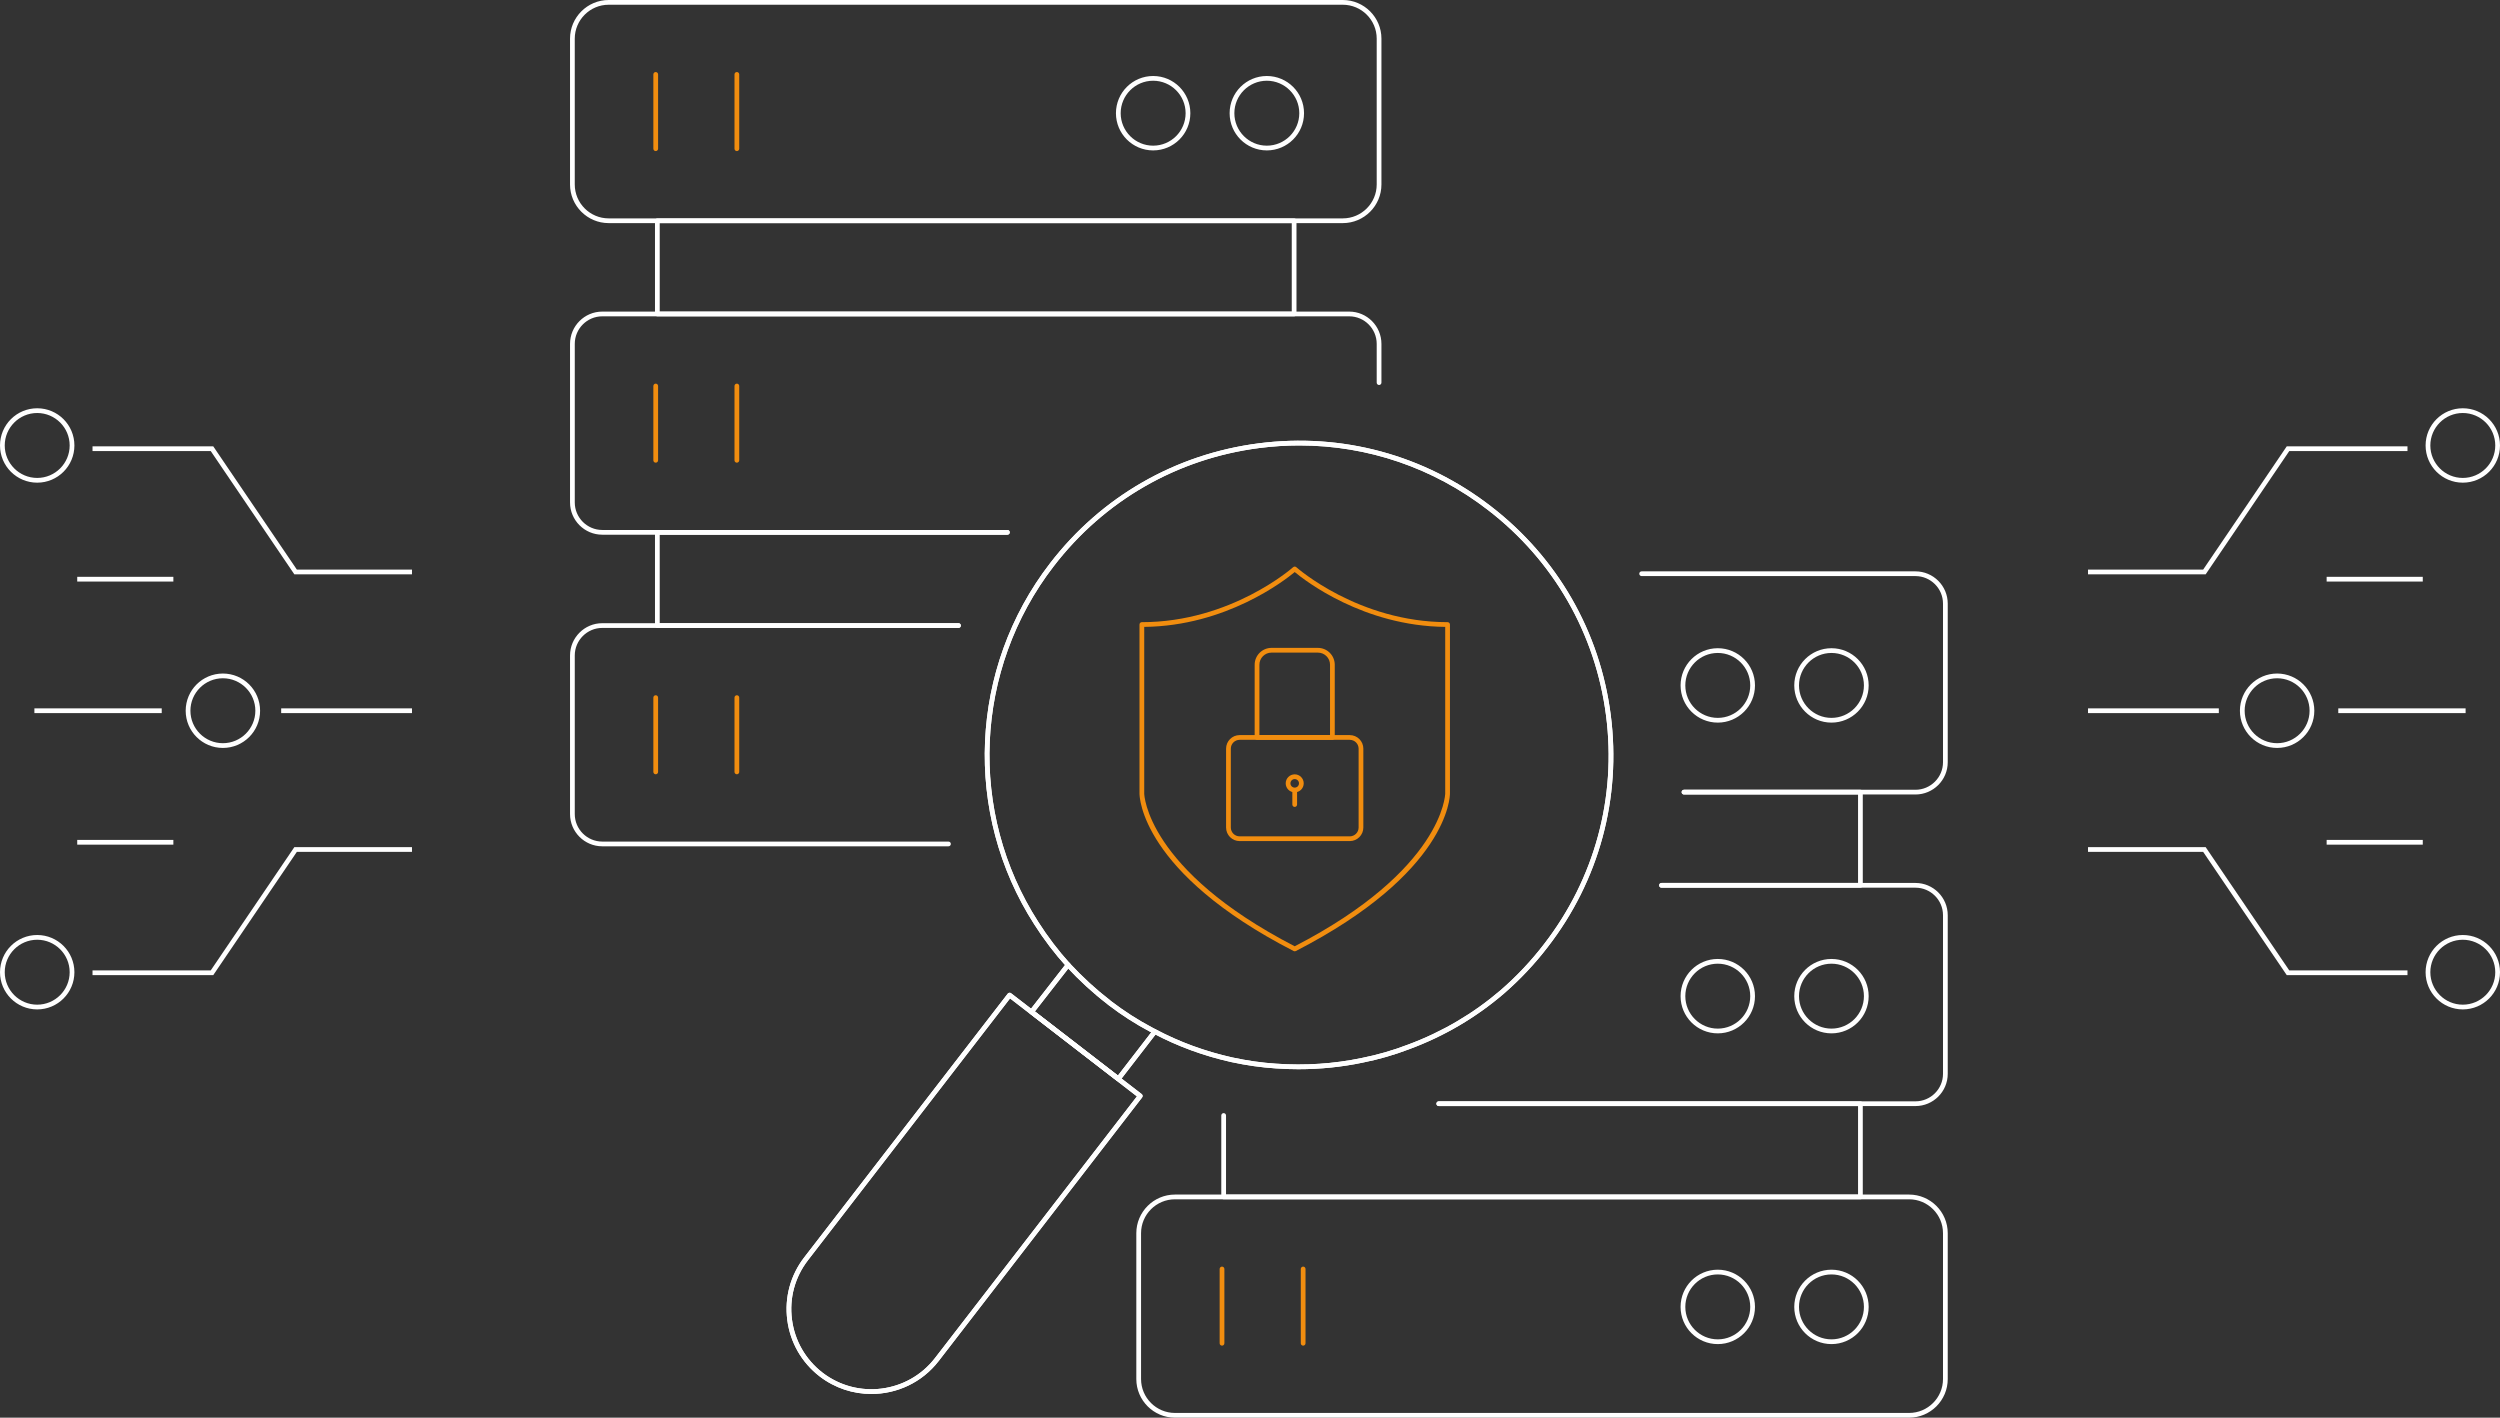 <?xml version="1.0" encoding="UTF-8"?>
<svg id="Layer_2" data-name="Layer 2" xmlns="http://www.w3.org/2000/svg" viewBox="0 0 659.718 374.108">
  <rect x="0" y="0" width="659.718" height="374.108" fill="#333333" stroke="none"/>
  <g id="Layer_1-2" data-name="Layer 1">
    <g>
      <path d="M341.66,251.039c-.098,0-.196-.023-.286-.069-40.215-20.675-40.678-40.715-40.678-41.558v-44.606c0-.345.28-.625.625-.625,23.524,0,39.76-14.363,39.921-14.508.236-.214.6-.214.836,0,.161.145,16.396,14.508,39.92,14.508.345,0,.625.28.625.625v44.606c0,.843-.462,20.872-40.677,41.558-.09.046-.188.069-.286.069ZM301.946,165.427v43.985c0,.197.559,20.073,39.714,40.299,39.154-20.236,39.712-40.102,39.713-40.301v-43.983c-21.582-.228-37.02-12.23-39.713-14.469-2.693,2.239-18.132,14.241-39.714,14.469Z" style="fill: #f18d0f;"/>
      <g>
        <path d="M356.186,221.954h-29.056c-1.976,0-3.583-1.606-3.583-3.582v-20.808c0-1.976,1.607-3.583,3.583-3.583h29.056c1.976,0,3.583,1.607,3.583,3.583v20.808c0,1.976-1.607,3.582-3.583,3.582ZM327.13,195.231c-1.287,0-2.333,1.047-2.333,2.333v20.808c0,1.286,1.046,2.332,2.333,2.332h29.056c1.286,0,2.333-1.046,2.333-2.332v-20.808c0-1.286-1.047-2.333-2.333-2.333h-29.056Z" style="fill: #f18d0f;"/>
        <path d="M351.602,195.231h-19.888c-.345,0-.625-.28-.625-.625v-19.189c0-2.455,1.997-4.452,4.451-4.452h12.234c2.455,0,4.452,1.997,4.452,4.452v19.189c0,.345-.28.625-.625.625ZM332.34,193.981h18.638v-18.564c0-1.766-1.437-3.202-3.202-3.202h-12.234c-1.765,0-3.201,1.436-3.201,3.202v18.564Z" style="fill: #f18d0f;"/>
        <g>
          <path d="M341.658,209.092c-1.311,0-2.377-1.066-2.377-2.377s1.066-2.377,2.377-2.377,2.377,1.066,2.377,2.377-1.066,2.377-2.377,2.377ZM341.658,205.588c-.621,0-1.127.506-1.127,1.127s.506,1.127,1.127,1.127,1.127-.506,1.127-1.127-.506-1.127-1.127-1.127Z" style="fill: #f18d0f;"/>
          <path d="M341.658,212.936c-.345,0-.625-.28-.625-.625v-3.432c0-.345.28-.625.625-.625s.625.28.625.625v3.432c0,.345-.28.625-.625.625Z" style="fill: #f18d0f;"/>
        </g>
      </g>
    </g>
    <g>
      <g>
        <g>
          <polygon points="108.718 151.565 77.677 151.565 55.609 119.03 24.416 119.03 24.416 117.78 56.271 117.78 78.339 150.315 108.718 150.315 108.718 151.565" style="fill: #fff;"/>
          <polygon points="56.271 257.329 24.416 257.329 24.416 256.079 55.609 256.079 77.677 223.542 108.718 223.542 108.718 224.792 78.339 224.792 56.271 257.329" style="fill: #fff;"/>
        </g>
        <rect x="74.2" y="186.929" width="34.519" height="1.25" style="fill: #fff;"/>
        <rect x="9.077" y="186.929" width="33.599" height="1.25" style="fill: #fff;"/>
        <path d="M58.817,178.987c4.724,0,8.567,3.843,8.567,8.567s-3.843,8.566-8.567,8.566-8.567-3.843-8.567-8.566,3.843-8.567,8.567-8.567M58.817,177.737c-5.422,0-9.817,4.395-9.817,9.817s4.395,9.816,9.817,9.816,9.817-4.395,9.817-9.816-4.395-9.817-9.817-9.817h0Z" style="fill: #fff;"/>
        <path d="M9.817,108.987c4.724,0,8.567,3.843,8.567,8.567s-3.843,8.566-8.567,8.566-8.567-3.843-8.567-8.566,3.843-8.567,8.567-8.567M9.817,107.737c-5.421,0-9.817,4.395-9.817,9.817s4.395,9.816,9.817,9.816,9.817-4.395,9.817-9.816-4.395-9.817-9.817-9.817h0Z" style="fill: #fff;"/>
        <path d="M9.817,247.987c4.724,0,8.567,3.843,8.567,8.567s-3.843,8.566-8.567,8.566-8.567-3.843-8.567-8.566,3.843-8.567,8.567-8.567M9.817,246.737c-5.421,0-9.817,4.395-9.817,9.817s4.395,9.816,9.817,9.816,9.817-4.395,9.817-9.816-4.395-9.817-9.817-9.817h0Z" style="fill: #fff;"/>
        <g>
          <rect x="20.379" y="221.643" width="25.37" height="1.25" style="fill: #fff;"/>
          <rect x="20.379" y="152.215" width="25.37" height="1.25" style="fill: #fff;"/>
        </g>
      </g>
      <g>
        <g>
          <polygon points="582.042 151.565 551 151.565 551 150.315 581.38 150.315 603.447 117.78 635.303 117.78 635.303 119.03 604.109 119.03 582.042 151.565" style="fill: #fff;"/>
          <polygon points="635.303 257.329 603.447 257.329 581.38 224.792 551 224.792 551 223.542 582.042 223.542 604.109 256.079 635.303 256.079 635.303 257.329" style="fill: #fff;"/>
        </g>
        <rect x="551" y="186.929" width="34.52" height="1.25" style="fill: #fff;"/>
        <rect x="617.043" y="186.929" width="33.599" height="1.25" style="fill: #fff;"/>
        <path d="M600.902,178.987c4.724,0,8.566,3.843,8.566,8.567s-3.843,8.566-8.566,8.566-8.567-3.843-8.567-8.566,3.843-8.567,8.567-8.567M600.902,177.737c-5.422,0-9.817,4.395-9.817,9.817s4.395,9.816,9.817,9.816,9.816-4.395,9.816-9.816-4.395-9.817-9.816-9.817h0Z" style="fill: #fff;"/>
        <path d="M649.902,108.987c4.724,0,8.567,3.843,8.567,8.567s-3.843,8.566-8.567,8.566-8.567-3.843-8.567-8.566,3.843-8.567,8.567-8.567M649.902,107.737c-5.422,0-9.817,4.395-9.817,9.817s4.395,9.816,9.817,9.816,9.817-4.395,9.817-9.816-4.395-9.817-9.817-9.817h0Z" style="fill: #fff;"/>
        <path d="M649.902,247.987c4.724,0,8.567,3.843,8.567,8.567s-3.843,8.566-8.567,8.566-8.567-3.843-8.567-8.566,3.843-8.567,8.567-8.567M649.902,246.737c-5.422,0-9.817,4.395-9.817,9.817s4.395,9.816,9.817,9.816,9.817-4.395,9.817-9.816-4.395-9.817-9.817-9.817h0Z" style="fill: #fff;"/>
        <g>
          <rect x="613.97" y="221.643" width="25.369" height="1.25" style="fill: #fff;"/>
          <rect x="613.97" y="152.215" width="25.369" height="1.25" style="fill: #fff;"/>
        </g>
      </g>
    </g>
    <g>
      <g>
        <g>
          <g>
            <path d="M265.841,141.102h-106.904c-4.694,0-8.512-3.819-8.512-8.513v-41.843c0-4.699,3.818-8.521,8.512-8.521h197.094c4.694,0,8.513,3.822,8.513,8.521v10.228c0,.345-.28.625-.625.625s-.625-.28-.625-.625v-10.228c0-4.009-3.258-7.271-7.263-7.271h-197.094c-4.004,0-7.262,3.262-7.262,7.271v41.843c0,4.005,3.258,7.263,7.262,7.263h106.904c.345,0,.625.28.625.625s-.28.625-.625.625Z" style="fill: #fff;"/>
            <g>
              <path d="M173.036,122.096c-.345,0-.625-.28-.625-.625v-19.61c0-.345.28-.625.625-.625s.625.28.625.625v19.61c0,.345-.28.625-.625.625Z" style="fill: #f18d0f;"/>
              <path d="M194.448,122.096c-.345,0-.625-.28-.625-.625v-19.61c0-.345.28-.625.625-.625s.625.28.625.625v19.61c0,.345-.28.625-.625.625Z" style="fill: #f18d0f;"/>
            </g>
          </g>
          <g>
            <path d="M250.289,223.331h-91.352c-4.694,0-8.512-3.818-8.512-8.513v-41.844c0-4.698,3.818-8.521,8.512-8.521h93.998c.345,0,.625.28.625.625s-.28.625-.625.625h-93.998c-4.004,0-7.262,3.262-7.262,7.271v41.844c0,4.005,3.258,7.263,7.262,7.263h91.352c.345,0,.625.28.625.625s-.28.625-.625.625Z" style="fill: #fff;"/>
            <g>
              <path d="M173.036,204.324c-.345,0-.625-.28-.625-.625v-19.61c0-.345.28-.625.625-.625s.625.28.625.625v19.61c0,.345-.28.625-.625.625Z" style="fill: #f18d0f;"/>
              <path d="M194.448,204.324c-.345,0-.625-.28-.625-.625v-19.61c0-.345.28-.625.625-.625s.625.28.625.625v19.61c0,.345-.28.625-.625.625Z" style="fill: #f18d0f;"/>
            </g>
          </g>
          <path d="M252.934,165.704h-79.467c-.345,0-.625-.28-.625-.625v-24.602c0-.345.28-.625.625-.625h92.374c.345,0,.625.28.625.625s-.28.625-.625.625h-91.749v23.352h78.842c.345,0,.625.28.625.625s-.28.625-.625.625Z" style="fill: #fff;"/>
          <g>
            <path d="M354.344,58.877h-193.72c-5.625,0-10.202-4.577-10.202-10.202V10.202c0-5.625,4.577-10.202,10.202-10.202h193.72c5.625,0,10.201,4.577,10.201,10.202v38.474c0,5.625-4.576,10.202-10.201,10.202ZM160.624,1.25c-4.936,0-8.952,4.016-8.952,8.952v38.474c0,4.936,4.016,8.952,8.952,8.952h193.72c4.936,0,8.951-4.016,8.951-8.952V10.202c0-4.936-4.016-8.952-8.951-8.952h-193.72Z" style="fill: #fff;"/>
            <g>
              <path d="M173.036,39.869c-.345,0-.625-.28-.625-.625v-19.61c0-.345.28-.625.625-.625s.625.28.625.625v19.61c0,.345-.28.625-.625.625Z" style="fill: #f18d0f;"/>
              <path d="M194.448,39.869c-.345,0-.625-.28-.625-.625v-19.61c0-.345.28-.625.625-.625s.625.28.625.625v19.61c0,.345-.28.625-.625.625Z" style="fill: #f18d0f;"/>
            </g>
          </g>
          <path d="M341.501,83.478h-168.034c-.345,0-.625-.28-.625-.625v-24.6c0-.345.28-.625.625-.625h168.034c.345,0,.625.28.625.625v24.6c0,.345-.28.625-.625.625ZM174.092,82.228h166.784v-23.35h-166.784v23.35Z" style="fill: #fff;"/>
        </g>
        <g>
          <path d="M505.463,291.877h-125.794c-.345,0-.625-.28-.625-.625s.28-.625.625-.625h125.794c4.009,0,7.271-3.258,7.271-7.263v-41.844c0-4.009-3.262-7.271-7.271-7.271h-67.014c-.345,0-.625-.28-.625-.625s.28-.625.625-.625h67.014c4.698,0,8.521,3.822,8.521,8.521v41.844c0,4.694-3.822,8.513-8.521,8.513Z" style="fill: #fff;"/>
          <g>
            <path d="M503.781,374.108h-193.72c-5.625,0-10.202-4.576-10.202-10.201v-38.475c0-5.625,4.577-10.202,10.202-10.202h193.72c5.625,0,10.202,4.577,10.202,10.202v38.475c0,5.625-4.577,10.201-10.202,10.201ZM310.061,316.48c-4.936,0-8.952,4.016-8.952,8.952v38.475c0,4.936,4.016,8.951,8.952,8.951h193.72c4.937,0,8.952-4.016,8.952-8.951v-38.475c0-4.937-4.016-8.952-8.952-8.952h-193.72Z" style="fill: #fff;"/>
            <g>
              <path d="M322.473,355.099c-.345,0-.625-.28-.625-.625v-19.61c0-.345.28-.625.625-.625s.625.28.625.625v19.61c0,.345-.28.625-.625.625Z" style="fill: #f18d0f;"/>
              <path d="M343.886,355.099c-.345,0-.625-.28-.625-.625v-19.61c0-.345.28-.625.625-.625s.625.28.625.625v19.61c0,.345-.28.625-.625.625Z" style="fill: #f18d0f;"/>
            </g>
          </g>
          <path d="M490.94,316.479h-168.033c-.345,0-.625-.28-.625-.625v-21.495c0-.345.28-.625.625-.625s.625.28.625.625v20.87h166.783v-23.352h-110.646c-.345,0-.625-.28-.625-.625s.28-.625.625-.625h111.271c.345,0,.625.28.625.625v24.602c0,.345-.28.625-.625.625Z" style="fill: #fff;"/>
          <path d="M505.463,209.657h-61.08c-.345,0-.625-.28-.625-.625s.28-.625.625-.625h61.08c4.009,0,7.271-3.262,7.271-7.271v-41.843c0-4.009-3.262-7.271-7.271-7.271h-72.256c-.345,0-.625-.28-.625-.625s.28-.625.625-.625h72.256c4.698,0,8.521,3.822,8.521,8.521v41.843c0,4.698-3.822,8.521-8.521,8.521Z" style="fill: #fff;"/>
          <path d="M490.94,234.25h-52.491c-.345,0-.625-.28-.625-.625s.28-.625.625-.625h51.866v-23.344h-45.933c-.345,0-.625-.28-.625-.625s.28-.625.625-.625h46.558c.345,0,.625.28.625.625v24.594c0,.345-.28.625-.625.625Z" style="fill: #fff;"/>
        </g>
      </g>
      <g>
        <path d="M342.677,282.149c-1.998,0-4.004-.069-6.017-.211-3.839-.249-7.671-.794-11.714-1.664-7.253-1.615-14.149-4.141-20.501-7.508-.186-.085-.357-.181-.528-.277-.143-.08-.286-.161-.442-.232-3.81-2.016-7.489-4.379-10.97-7.04-.078-.067-.119-.097-.158-.125-.083-.062-.183-.136-.275-.238-3.595-2.754-7.186-6.047-10.673-9.788-3.093-3.413-5.938-7.15-8.46-11.114-18.867-29.353-17.191-67.666,4.171-95.335,13.509-17.555,33.052-28.787,55.028-31.625,21.991-2.839,43.763,3.062,61.301,16.617,17.557,13.526,28.785,33.081,31.617,55.062,2.83,21.963-3.066,43.704-16.603,61.214-3.444,4.49-7.355,8.644-11.623,12.345-7.351,6.297-15.704,11.207-24.831,14.596-4.005,1.542-8.19,2.752-12.435,3.594-5.493,1.151-11.152,1.729-16.887,1.729ZM342.928,117.544c-3.527,0-7.074.227-10.631.687-21.645,2.795-40.893,13.857-54.199,31.148-21.041,27.252-22.691,64.987-4.107,93.898,2.486,3.907,5.287,7.588,8.327,10.942,3.452,3.702,7.009,6.963,10.567,9.684.046.035.087.076.122.122.017.015.049.036.083.061.069.051.142.105.213.17,3.387,2.588,7.007,4.913,10.722,6.879.156.069.331.167.505.266.145.081.289.164.447.234.012.006.024.012.036.019,6.258,3.319,13.054,5.809,20.2,7.399,3.979.856,7.752,1.393,11.532,1.639,7.677.538,15.268.032,22.568-1.496,4.181-.829,8.297-2.02,12.242-3.538,8.995-3.34,17.222-8.175,24.458-14.374,4.2-3.643,8.054-7.735,11.448-12.16,13.333-17.248,19.141-38.66,16.354-60.292-2.79-21.65-13.85-40.91-31.142-54.232-14.438-11.16-31.791-17.054-49.746-17.054Z" style="fill: #fff;"/>
        <path d="M295.118,285.314c-.138,0-.272-.045-.382-.13l-22.903-17.678c-.132-.102-.217-.252-.238-.417s.025-.331.127-.462l9.607-12.332c.129-.205.366-.337.616-.301.342.048.583.339.535.681l-.007.052c-.015.107-.059.21-.125.296l-9.253,11.877,21.911,16.912,9.213-11.937c.211-.271.604-.323.876-.113.273.211.324.604.113.877l-9.595,12.432c-.101.131-.25.217-.415.238-.026.003-.053.005-.08.005Z" style="fill: #fff;"/>
        <path d="M229.937,367.85c-4.778,0-9.591-1.515-13.658-4.646t0,0c-4.735-3.661-7.764-8.944-8.529-14.877-.766-5.937.828-11.812,4.487-16.543l53.692-69.569c.101-.131.25-.217.415-.238.163-.02.33.023.461.125l34.473,26.614c.273.211.324.604.113.877l-53.692,69.569c-4.408,5.7-11.05,8.689-17.761,8.689ZM217.042,362.214c9.233,7.108,22.542,5.396,29.667-3.818l53.31-69.073-33.484-25.851-53.31,69.075c-3.455,4.467-4.959,10.014-4.236,15.618.723,5.603,3.583,10.591,8.054,14.049h0Z" style="fill: #fff;"/>
      </g>
      <path d="M334.3,21.306c4.724,0,8.567,3.843,8.567,8.567s-3.843,8.567-8.567,8.567-8.567-3.843-8.567-8.567,3.843-8.567,8.567-8.567M334.3,20.056c-5.422,0-9.817,4.395-9.817,9.817s4.395,9.817,9.817,9.817,9.817-4.395,9.817-9.817-4.395-9.817-9.817-9.817h0Z" style="fill: #fff;"/>
      <path d="M304.3,21.306c4.724,0,8.567,3.843,8.567,8.567s-3.843,8.567-8.567,8.567-8.567-3.843-8.567-8.567,3.843-8.567,8.567-8.567M304.3,20.056c-5.422,0-9.817,4.395-9.817,9.817s4.395,9.817,9.817,9.817,9.817-4.395,9.817-9.817-4.395-9.817-9.817-9.817h0Z" style="fill: #fff;"/>
      <g>
        <path d="M483.3,172.306c4.724,0,8.566,3.843,8.566,8.567s-3.843,8.567-8.566,8.567-8.567-3.843-8.567-8.566,3.843-8.567,8.567-8.567M483.3,171.056c-5.422,0-9.817,4.395-9.817,9.817s4.395,9.816,9.817,9.816,9.816-4.395,9.816-9.817-4.395-9.817-9.816-9.817h0Z" style="fill: #fff;"/>
        <path d="M453.3,172.306c4.724,0,8.566,3.843,8.566,8.567s-3.843,8.567-8.566,8.567-8.567-3.843-8.567-8.566,3.843-8.567,8.567-8.567M453.3,171.056c-5.422,0-9.817,4.395-9.817,9.817s4.395,9.816,9.817,9.816,9.816-4.395,9.816-9.817-4.395-9.817-9.816-9.817h0Z" style="fill: #fff;"/>
      </g>
      <g>
        <path d="M483.3,254.306c4.724,0,8.566,3.843,8.566,8.567s-3.843,8.566-8.566,8.566-8.567-3.843-8.567-8.566,3.843-8.567,8.567-8.567M483.3,253.056c-5.422,0-9.817,4.395-9.817,9.817s4.395,9.816,9.817,9.816,9.816-4.395,9.816-9.816-4.395-9.817-9.816-9.817h0Z" style="fill: #fff;"/>
        <path d="M453.3,254.306c4.724,0,8.566,3.843,8.566,8.567s-3.843,8.566-8.566,8.566-8.567-3.843-8.567-8.566,3.843-8.567,8.567-8.567M453.3,253.056c-5.422,0-9.817,4.395-9.817,9.817s4.395,9.816,9.817,9.816,9.816-4.395,9.816-9.816-4.395-9.817-9.816-9.817h0Z" style="fill: #fff;"/>
      </g>
      <g>
        <path d="M483.3,336.306c4.724,0,8.566,3.843,8.566,8.567s-3.843,8.566-8.566,8.566-8.567-3.843-8.567-8.566,3.843-8.567,8.567-8.567M483.3,335.056c-5.422,0-9.817,4.395-9.817,9.817s4.395,9.816,9.817,9.816,9.816-4.395,9.816-9.816-4.395-9.817-9.816-9.817h0Z" style="fill: #fff;"/>
        <path d="M453.3,336.306c4.724,0,8.566,3.843,8.566,8.567s-3.843,8.566-8.566,8.566-8.567-3.843-8.567-8.566,3.843-8.567,8.567-8.567M453.3,335.056c-5.422,0-9.817,4.395-9.817,9.817s4.395,9.816,9.817,9.816,9.816-4.395,9.816-9.816-4.395-9.817-9.816-9.817h0Z" style="fill: #fff;"/>
      </g>
    </g>
    <g>
      <path d="M342.677,282.149c-1.998,0-4.004-.069-6.017-.211-3.839-.249-7.671-.794-11.714-1.664-7.253-1.615-14.149-4.141-20.501-7.508-.186-.085-.357-.181-.528-.277-.143-.08-.286-.161-.442-.232-3.81-2.016-7.489-4.379-10.97-7.04-.078-.067-.119-.097-.158-.125-.083-.062-.183-.136-.275-.238-3.595-2.754-7.186-6.047-10.673-9.788-3.093-3.413-5.938-7.15-8.46-11.114-18.867-29.353-17.191-67.666,4.171-95.335,13.509-17.555,33.052-28.787,55.028-31.625,21.991-2.839,43.763,3.062,61.301,16.617,17.557,13.526,28.785,33.081,31.617,55.062,2.83,21.963-3.066,43.704-16.603,61.214-3.444,4.49-7.355,8.644-11.623,12.345-7.351,6.297-15.704,11.207-24.831,14.596-4.005,1.542-8.19,2.752-12.435,3.594-5.493,1.151-11.152,1.729-16.887,1.729ZM342.928,117.544c-3.527,0-7.074.227-10.631.687-21.645,2.795-40.893,13.857-54.199,31.148-21.041,27.252-22.691,64.987-4.107,93.898,2.486,3.907,5.287,7.588,8.327,10.942,3.452,3.702,7.009,6.963,10.567,9.684.046.035.087.076.122.122.017.015.049.036.083.061.069.051.142.105.213.17,3.387,2.588,7.007,4.913,10.722,6.879.156.069.331.167.505.266.145.081.289.164.447.234.012.006.024.012.036.019,6.258,3.319,13.054,5.809,20.2,7.399,3.979.856,7.752,1.393,11.532,1.639,7.677.538,15.268.032,22.568-1.496,4.181-.829,8.297-2.02,12.242-3.538,8.995-3.34,17.222-8.175,24.458-14.374,4.2-3.643,8.054-7.735,11.448-12.16,13.333-17.248,19.141-38.66,16.354-60.292-2.79-21.65-13.85-40.91-31.142-54.232-14.438-11.16-31.791-17.054-49.746-17.054Z" style="fill: #fff;"/>
      <path d="M295.118,285.314c-.138,0-.272-.045-.382-.13l-22.903-17.678c-.132-.102-.217-.252-.238-.417s.025-.331.127-.462l9.607-12.332c.129-.205.366-.337.616-.301.342.048.583.339.535.681l-.007.052c-.015.107-.059.21-.125.296l-9.253,11.877,21.911,16.912,9.213-11.937c.211-.271.604-.323.876-.113.273.211.324.604.113.877l-9.595,12.432c-.101.131-.25.217-.415.238-.026.003-.053.005-.08.005Z" style="fill: #fff;"/>
      <path d="M229.937,367.85c-4.778,0-9.591-1.515-13.658-4.646t0,0c-4.735-3.661-7.764-8.944-8.529-14.877-.766-5.937.828-11.812,4.487-16.543l53.692-69.569c.101-.131.25-.217.415-.238.163-.02.33.023.461.125l34.473,26.614c.273.211.324.604.113.877l-53.692,69.569c-4.408,5.7-11.05,8.689-17.761,8.689ZM217.042,362.214c9.233,7.108,22.542,5.396,29.667-3.818l53.31-69.073-33.484-25.851-53.31,69.075c-3.455,4.467-4.959,10.014-4.236,15.618.723,5.603,3.583,10.591,8.054,14.049h0Z" style="fill: #fff;"/>
    </g>
  </g>
</svg>